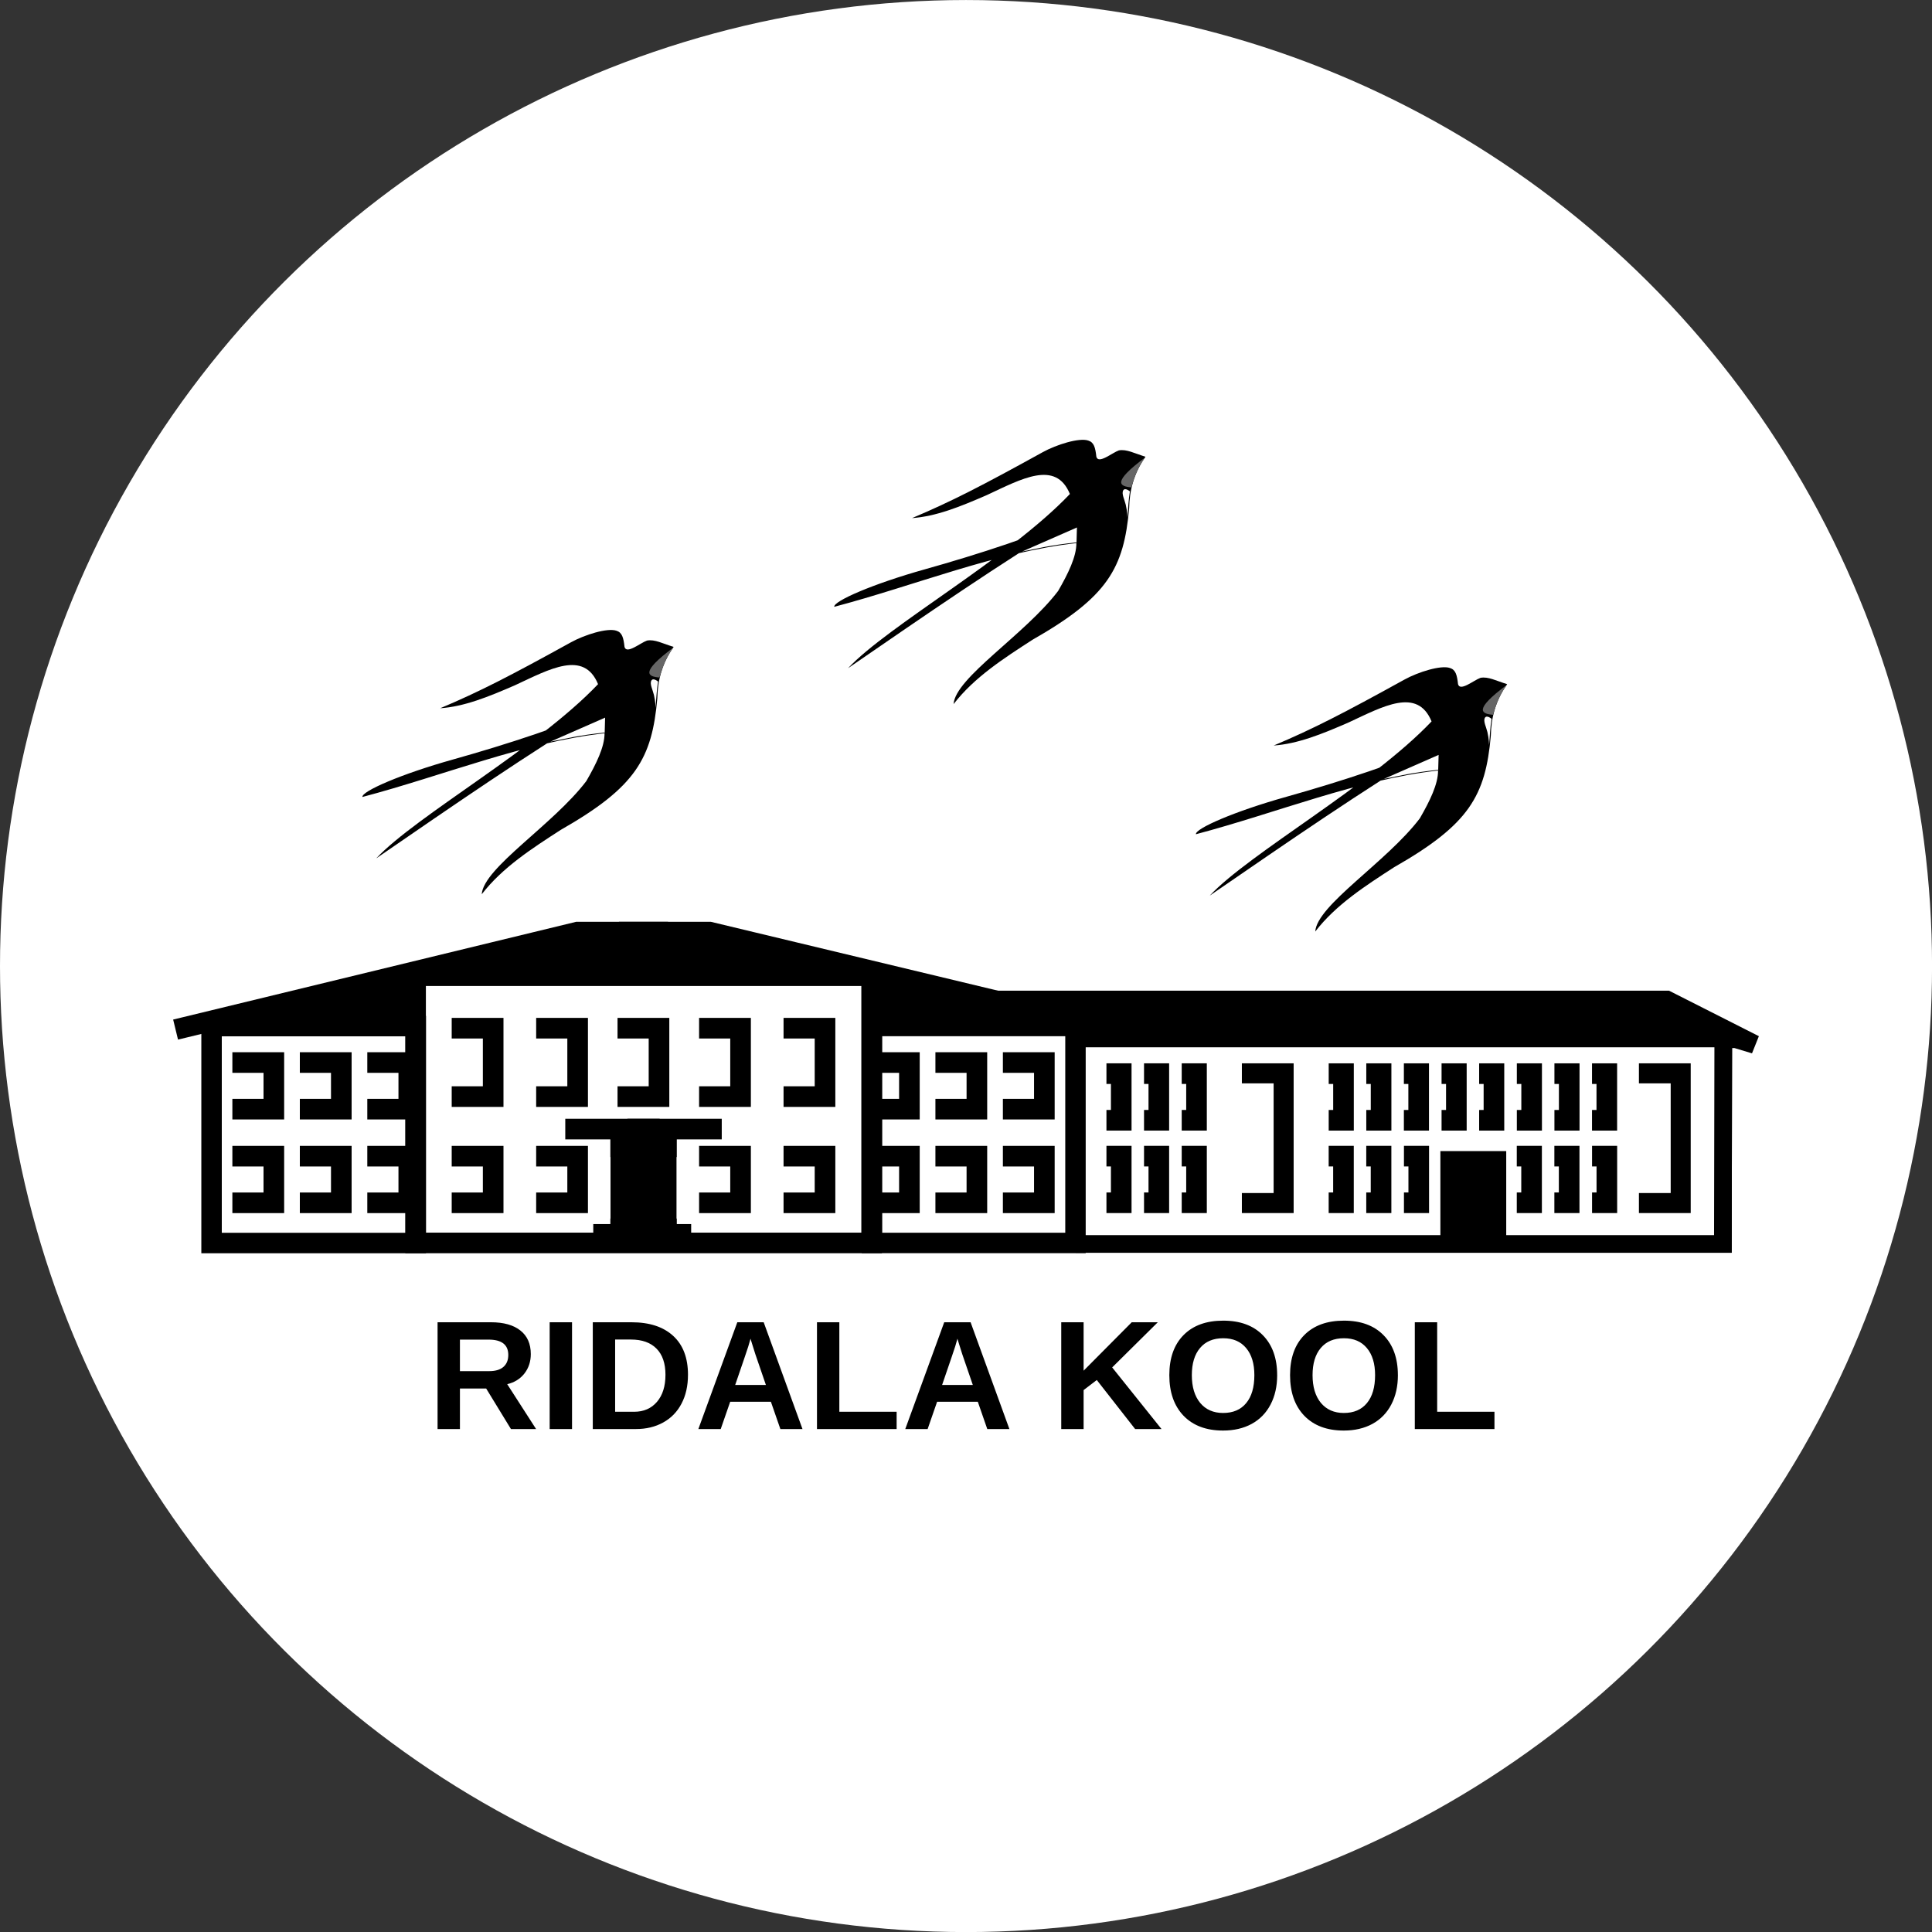 <?xml version="1.0" encoding="UTF-8"?> <svg xmlns="http://www.w3.org/2000/svg" width="184.02mm" height="184.02mm" version="1.1" viewBox="0 0 184.02 184.02" xml:space="preserve"><rect x="0" y="0" width="184.02" height="184.02" fill="#333333" stroke="none"/><defs><clipPath id="clipPath14432"><circle cx="93.093" cy="157.62" r="92.012" fill="none" stroke="#000" stroke-linecap="square" stroke-width=".419" style="paint-order:stroke fill markers"></circle></clipPath></defs><g transform="translate(-1.081 -65.606)" fill="#55f"><rect transform="rotate(-90 93.093 157.62)" x=".34" y=".2" width="209.06" height="297.26" clip-path="url(#clipPath14432)" fill="#fff" stroke="#000" stroke-linecap="square" stroke-width=".509" style="paint-order:stroke fill markers"></rect></g><g transform="translate(-1.081 -65.606)"><g transform="translate(-47.416 1.38)"><path d="m105.46 129.39c-1.346-3.27-4.613-1.43-7.89 0.095-2.582 1.128-4.874 2.046-7.145 2.201 3.701-1.556 6.668-3.085 12.454-6.281 1.304-0.72 3.478-1.4 4.332-1.102 0.538 0.165 0.673 0.652 0.77 1.54 0.195 0.734 1.508-0.385 2.143-0.604 0.734-0.138 1.489 0.284 2.536 0.604-1.115 1.582-1.522 3.203-1.555 4.905-0.511 5.708-2.018 8.431-9.207 12.528-2.732 1.766-5.554 3.581-7.516 6.128 0.16-2.518 6.797-6.614 9.959-10.779 0.953-1.649 1.745-3.267 1.738-4.556-7.611 0.842-15.375 4.039-23.063 6.068-0.091-0.537 3.689-2.188 8.63-3.571 5.104-1.429 10.977-3.344 14.569-5.032-7.371 4.438-14.625 9.463-21.885 14.452 3.771-4.037 15.315-10.474 21.131-16.595z" stroke-width="0"></path><path d="m112.63 125.91c-3.203 2.392-2.432 2.755-1.319 2.85 0.25-0.804 0.52-1.764 1.319-2.85z" fill="#666"></path><path d="m106.09 134.07 0.042-1.49-5.22 2.291c1.623-0.322 2.603-0.591 5.192-0.873z" fill="#fff"></path><path d="m110.94 131.63s-9e-3 -0.586-0.158-1.214c-0.122-0.511-0.413-1.044-0.247-1.358 0.172-0.325 0.641 0.089 0.641 0.089-0.126 0.749-0.17 1.633-0.235 2.483z" fill="#fff"></path></g><g transform="translate(31.975 4.929)"><path d="m105.46 129.39c-1.346-3.27-4.613-1.43-7.89 0.095-2.582 1.128-4.874 2.046-7.145 2.201 3.701-1.556 6.668-3.085 12.454-6.281 1.304-0.72 3.478-1.4 4.332-1.102 0.538 0.165 0.673 0.652 0.77 1.54 0.195 0.734 1.508-0.385 2.143-0.604 0.734-0.138 1.489 0.284 2.536 0.604-1.115 1.582-1.522 3.203-1.555 4.905-0.511 5.708-2.018 8.431-9.207 12.528-2.732 1.766-5.554 3.581-7.516 6.128 0.16-2.518 6.797-6.614 9.959-10.779 0.953-1.649 1.745-3.267 1.738-4.556-7.611 0.842-15.375 4.039-23.063 6.068-0.091-0.537 3.689-2.188 8.63-3.571 5.104-1.429 10.977-3.344 14.569-5.032-7.371 4.438-14.625 9.463-21.885 14.452 3.771-4.037 15.315-10.474 21.131-16.595z" stroke-width="0"></path><path d="m112.63 125.91c-3.203 2.392-2.432 2.755-1.319 2.85 0.25-0.804 0.52-1.764 1.319-2.85z" fill="#666"></path><path d="m106.09 134.07 0.042-1.49-5.22 2.291c1.623-0.322 2.603-0.591 5.192-0.873z" fill="#fff"></path><path d="m110.94 131.63s-9e-3 -0.586-0.158-1.214c-0.122-0.511-0.413-1.044-0.247-1.358 0.172-0.325 0.641 0.089 0.641 0.089-0.126 0.749-0.17 1.633-0.235 2.483z" fill="#fff"></path></g><g transform="translate(-2.474 -16.733)"><path d="m105.46 129.39c-1.346-3.27-4.613-1.43-7.89 0.095-2.582 1.128-4.874 2.046-7.145 2.201 3.701-1.556 6.668-3.085 12.454-6.281 1.304-0.72 3.478-1.4 4.332-1.102 0.538 0.165 0.673 0.652 0.77 1.54 0.195 0.734 1.508-0.385 2.143-0.604 0.734-0.138 1.489 0.284 2.536 0.604-1.115 1.582-1.522 3.203-1.555 4.905-0.511 5.708-2.018 8.431-9.207 12.528-2.732 1.766-5.554 3.581-7.516 6.128 0.16-2.518 6.797-6.614 9.959-10.779 0.953-1.649 1.745-3.267 1.738-4.556-7.611 0.842-15.375 4.039-23.063 6.068-0.091-0.537 3.689-2.188 8.63-3.571 5.104-1.429 10.977-3.344 14.569-5.032-7.371 4.438-14.625 9.463-21.885 14.452 3.771-4.037 15.315-10.474 21.131-16.595z"></path><path d="m112.63 125.91c-3.203 2.392-2.432 2.755-1.319 2.85 0.25-0.804 0.52-1.764 1.319-2.85z" fill="#666"></path><path d="m106.09 134.07 0.042-1.49-5.22 2.291c1.623-0.322 2.603-0.591 5.192-0.873z" fill="#fff"></path><path d="m110.94 131.63s-9e-3 -0.586-0.158-1.214c-0.122-0.511-0.413-1.044-0.247-1.358 0.172-0.325 0.641 0.089 0.641 0.089-0.126 0.749-0.17 1.633-0.235 2.483z" fill="#fff"></path></g><path d="m49.748 201.72-2.361-3.862h-2.498v3.862h-2.13v-10.171h5.082q1.819 0 2.808 0.787 0.989 0.78 0.989 2.245 0 1.068-0.606 1.848-0.606 0.772-1.639 1.018l2.75 4.274zm-0.253-7.053q0-1.465-1.877-1.465h-2.729v3.003h2.786q0.895 0 1.357-0.404t0.462-1.133zm3.941 7.053v-10.171h2.13v10.171zm13.174-5.161q0 1.574-0.621 2.75-0.614 1.169-1.747 1.79-1.126 0.621-2.584 0.621h-4.115v-10.171h3.682q2.57 0 3.978 1.299 1.408 1.292 1.408 3.71zm-2.144 0q0-1.639-0.852-2.498-0.852-0.866-2.433-0.866h-1.509v6.88h1.805q1.372 0 2.18-0.946 0.808-0.946 0.808-2.57zm10.944 5.161-0.902-2.599h-3.877l-0.902 2.599h-2.13l3.71-10.171h2.512l3.696 10.171zm-2.844-8.605-0.043 0.159q-0.072 0.26-0.173 0.592-0.101 0.332-1.242 3.653h2.924l-1.003-2.924-0.31-0.982zm6.331 8.605v-10.171h2.13v8.525h5.457v1.646zm16.221 0-0.902-2.599h-3.877l-0.902 2.599h-2.13l3.71-10.171h2.512l3.696 10.171zm-2.844-8.605-0.043 0.159q-0.072 0.26-0.173 0.592-0.101 0.332-1.242 3.653h2.924l-1.003-2.924-0.31-0.982zm16.928 8.605-3.653-4.67-1.256 0.96v3.71h-2.13v-10.171h2.13v4.613l4.584-4.613h2.483l-4.346 4.302 4.699 5.869zm13.528-5.133q0 1.588-0.628 2.794t-1.798 1.848q-1.169 0.635-2.729 0.635-2.397 0-3.761-1.408-1.357-1.415-1.357-3.869 0-2.447 1.357-3.819 1.357-1.372 3.775-1.372t3.775 1.386q1.364 1.386 1.364 3.804zm-2.173 0q0-1.646-0.78-2.577-0.78-0.938-2.187-0.938-1.429 0-2.209 0.931-0.78 0.924-0.78 2.584 0 1.675 0.794 2.642 0.801 0.96 2.18 0.96 1.429 0 2.202-0.938 0.78-0.938 0.78-2.664zm13.672 0q0 1.588-0.628 2.794-0.628 1.206-1.798 1.848-1.169 0.635-2.729 0.635-2.397 0-3.761-1.408-1.357-1.415-1.357-3.869 0-2.447 1.357-3.819 1.357-1.372 3.775-1.372t3.775 1.386q1.364 1.386 1.364 3.804zm-2.173 0q0-1.646-0.78-2.577-0.78-0.938-2.187-0.938-1.429 0-2.209 0.931-0.78 0.924-0.78 2.584 0 1.675 0.794 2.642 0.801 0.96 2.18 0.96 1.429 0 2.202-0.938 0.78-0.938 0.78-2.664zm3.783 5.133v-10.171h2.13v8.525h5.457v1.646z" stroke-width=".139" aria-label="RIDALA KOOL"></path><path d="m83.643 161.15-1.875-0.301h78.073l8.371 4.24-1.791-0.54-75.465-0.117z" stroke="#000" stroke-width="1.767"></path><rect x="40.598" y="158.9" width="44.077" height="25.16" fill="#fff" stroke-width="0" style="paint-order:stroke fill markers"></rect><rect x="79.378" y="163.44" width="24.214" height="20.62" fill="#fff" stroke-width="0" style="paint-order:stroke fill markers"></rect><g stroke="#000"><path d="m103.55 184.09h61.632l0.037-19.569h-61.535" fill="#666" stroke-width="1.682"></path><path d="m103.55 184.09h61.632l0.037-19.569h-61.535" fill="#fff" stroke-width="1.682"></path><g fill="none" stroke-linecap="square"><rect x="84.133" y="163.33" width="19.386" height="20.665" stroke-width="1.946" style="paint-order:stroke fill markers"></rect><g stroke-width="1.964"><path d="m61.02 154.39h7.658l32.015 7.679"></path><path d="m60.198 174.83h4.337v7.825h-4.337" style="paint-order:stroke fill markers"></path><path d="m61.821 173.15h7.024"></path></g><g stroke-width="2.015"><path d="m47.353 157.47c0.054-0.02 1.929-0.479 4.168-1.019l4.07-0.982h13.051l4.069 0.983c2.238 0.541 4.112 0.999 4.166 1.019 0.054 0.019-6.589 0.035-14.762 0.035-8.173 0-14.816-0.017-14.762-0.037z" style="paint-order:stroke fill markers"></path><path d="m27.605 162.26c0.192-0.072 11.465-2.783 11.573-2.783 0.076 0 0.11 0.436 0.11 1.417v1.417l-5.89-8e-3c-3.24-4e-3 -5.846-0.024-5.792-0.044z" style="paint-order:stroke fill markers"></path><path d="m36.599 161.18c0.054-0.02 0.439-0.122 0.855-0.227l0.758-0.19v0.234c0 0.23-0.016 0.234-0.855 0.227-0.47-4e-3 -0.811-0.024-0.758-0.044z" style="paint-order:stroke fill markers"></path><path d="m84.942 160.89c0-1.002 0.033-1.417 0.112-1.417 0.106 0 11.361 2.708 11.57 2.784 0.054 0.019-2.553 0.039-5.792 0.043l-5.89 8e-3z" style="paint-order:stroke fill markers"></path><path d="m86.534 161.26c0.311-0.019 0.795-0.019 1.075 4.1e-4 0.28 0.02 0.026 0.036-0.566 0.035-0.591-2.7e-4 -0.821-0.016-0.51-0.036z" style="paint-order:stroke fill markers"></path></g><g stroke-width="1.964"><path d="m58.905 156.46c1.756-4e-3 4.638-4e-3 6.403 0 1.765 4e-3 0.328 6e-3 -3.194 6e-3 -3.522 0-4.966-3e-3 -3.21-6e-3z" style="paint-order:stroke fill markers"></path><path d="m67.513 156.49c0.126-2e-3 0.332-2e-3 0.458 0s0.023 4e-3 -0.229 4e-3c-0.252 0-0.355-2e-3 -0.229-4e-3z" style="paint-order:stroke fill markers"></path><path d="m56.082 156.48c0.204-2e-3 0.534-2e-3 0.733 0s0.033 4e-3 -0.371 4e-3c-0.403-1e-5 -0.566-2e-3 -0.363-4e-3z" style="paint-order:stroke fill markers"></path><path d="m76.695 163.54h2.968v6.515h-2.968" style="paint-order:stroke fill markers"></path><path d="m76.695 175.73h2.968v4.441h-2.968" style="paint-order:stroke fill markers"></path><path d="m60.882 163.54h2.968v6.515h-2.968" style="paint-order:stroke fill markers"></path><path d="m68.65 163.54h2.968v6.515h-2.968" style="paint-order:stroke fill markers"></path><path d="m68.65 175.73h2.968v4.441h-2.968" style="paint-order:stroke fill markers"></path><path d="m91.16 175.73h2.968v4.441h-2.968" style="paint-order:stroke fill markers"></path></g><path d="m97.586 175.73h2.968v4.441h-2.968" stroke-width="1.964" style="paint-order:stroke fill markers"></path><path d="m84.733 175.73h2.968v4.441h-2.968" stroke-width="1.964" style="paint-order:stroke fill markers"></path><path d="m91.16 166.81h2.968v4.441h-2.968" stroke-width="1.964" style="paint-order:stroke fill markers"></path><path d="m97.586 166.81h2.968v4.441h-2.968" stroke-width="1.964" style="paint-order:stroke fill markers"></path><path d="m84.733 166.81h2.968v4.441h-2.968" stroke-width="1.964" style="paint-order:stroke fill markers"></path></g></g><rect x="21.17" y="163.44" width="24.214" height="20.62" fill="#fff" stroke-width="0" style="paint-order:stroke fill markers"></rect><g stroke="#000" stroke-linecap="square"><g fill="none"><rect transform="scale(-1,1)" x="-40.682" y="163.34" width="19.45" height="20.662" stroke-width="1.949" style="paint-order:stroke fill markers"></rect><g stroke-width="1.964"><path d="m63.73 154.39h-7.658l-37.312 9.051"></path><path d="m64.552 174.83h-4.337v7.825h4.337" style="paint-order:stroke fill markers"></path><path d="m62.929 173.15h-7.024"></path></g><g stroke-width="2.015"><path d="m77.397 157.47c-0.054-0.02-1.929-0.479-4.168-1.019l-4.07-0.982h-13.051l-4.069 0.983c-2.238 0.541-4.112 0.999-4.166 1.019-0.054 0.019 6.589 0.035 14.762 0.035 8.173 0 14.816-0.017 14.762-0.037z" style="paint-order:stroke fill markers"></path><path d="m97.144 162.26c-0.192-0.072-11.465-2.783-11.573-2.783-0.076 0-0.11 0.436-0.11 1.417v1.417l5.89-8e-3c3.24-4e-3 5.846-0.024 5.792-0.044z" style="paint-order:stroke fill markers"></path><path d="m88.15 161.18c-0.054-0.02-0.439-0.122-0.855-0.227l-0.758-0.19v0.234c0 0.23 0.016 0.234 0.855 0.227 0.47-4e-3 0.811-0.024 0.758-0.044z" style="paint-order:stroke fill markers"></path><path d="m39.808 160.89c0-1.002-0.033-1.417-0.112-1.417-0.106 0-11.361 2.708-11.57 2.784-0.054 0.019 2.553 0.039 5.792 0.043l5.89 8e-3z" style="paint-order:stroke fill markers"></path><path d="m38.216 161.26c-0.311-0.019-0.795-0.019-1.075 4.1e-4 -0.28 0.02-0.026 0.036 0.566 0.035 0.591-2.7e-4 0.821-0.016 0.51-0.036z" style="paint-order:stroke fill markers"></path></g><g stroke-width="1.964"><path d="m65.845 156.46c-1.756-4e-3 -4.638-4e-3 -6.403 0-1.765 4e-3 -0.328 6e-3 3.194 6e-3 3.522 0 4.966-3e-3 3.21-6e-3z" style="paint-order:stroke fill markers"></path><path d="m57.237 156.49c-0.126-2e-3 -0.332-2e-3 -0.458 0-0.126 2e-3 -0.023 4e-3 0.229 4e-3 0.252 0 0.355-2e-3 0.229-4e-3z" style="paint-order:stroke fill markers"></path><path d="m68.668 156.48c-0.204-2e-3 -0.534-2e-3 -0.733 0s-0.033 4e-3 0.371 4e-3c0.403-1e-5 0.566-2e-3 0.363-4e-3z" style="paint-order:stroke fill markers"></path></g><rect transform="scale(-1,1)" x="-84.102" y="158.54" width="43.436" height="25.453" stroke-width="1.961" style="paint-order:stroke fill markers"></rect><g stroke-width="1.964"><path d="m45.087 163.54h2.968v6.515h-2.968" style="paint-order:stroke fill markers"></path><path d="m45.087 175.73h2.968v4.441h-2.968" style="paint-order:stroke fill markers"></path><path d="m53.132 163.54h2.968v6.515h-2.968" style="paint-order:stroke fill markers"></path><path d="m53.132 175.73h2.968v4.441h-2.968" style="paint-order:stroke fill markers"></path><path d="m30.622 175.73h2.968v4.441h-2.968" style="paint-order:stroke fill markers"></path><path d="m24.196 175.73h2.968v4.441h-2.968" style="paint-order:stroke fill markers"></path><path d="m37.048 175.73h2.968v4.441h-2.968" style="paint-order:stroke fill markers"></path><path d="m30.622 166.81h2.968v4.441h-2.968" style="paint-order:stroke fill markers"></path><path d="m24.196 166.81h2.968v4.441h-2.968" style="paint-order:stroke fill markers"></path><path d="m37.048 166.81h2.968v4.441h-2.968" style="paint-order:stroke fill markers"></path></g><path d="m65.911 183.2h-7.319" stroke-width="2.005"></path></g><path d="m61.23 178.76v-2.876h2.274v5.752h-2.274z" stroke-width="1.922" style="paint-order:stroke fill markers"></path><g fill="none" stroke-width="1.964"><path d="m128.62 167.87h0.427v4.441h-0.427" style="paint-order:stroke fill markers"></path><path d="m153.7 167.87h0.427v4.441h-0.427" style="paint-order:stroke fill markers"></path><path d="m132.2 167.87h0.427v4.441h-0.427" style="paint-order:stroke fill markers"></path><path d="m135.78 167.87h0.427v4.441h-0.427" style="paint-order:stroke fill markers"></path><path d="m139.37 167.87h0.427v4.441h-0.427" style="paint-order:stroke fill markers"></path><path d="m142.95 167.87h0.427v4.441h-0.427" style="paint-order:stroke fill markers"></path><path d="m146.54 167.87h0.427v4.441h-0.427" style="paint-order:stroke fill markers"></path><path d="m150.12 167.87h0.427v4.441h-0.427" style="paint-order:stroke fill markers"></path><g transform="translate(0 1.058)"><path d="m107.45 166.81h0.427v4.441h-0.427" style="paint-order:stroke fill markers"></path><path d="m111.03 166.81h0.427v4.441h-0.427" style="paint-order:stroke fill markers"></path><path d="m114.62 166.81h0.427v4.441h-0.427" style="paint-order:stroke fill markers"></path></g><g transform="translate(0 8.916)"><path d="m107.45 166.81h0.427v4.441h-0.427" style="paint-order:stroke fill markers"></path><path d="m111.03 166.81h0.427v4.441h-0.427" style="paint-order:stroke fill markers"></path><path d="m114.62 166.81h0.427v4.441h-0.427" style="paint-order:stroke fill markers"></path></g><g transform="translate(21.167 8.916)"><path d="m107.45 166.81h0.427v4.441h-0.427" style="paint-order:stroke fill markers"></path><path d="m111.03 166.81h0.427v4.441h-0.427" style="paint-order:stroke fill markers"></path><path d="m114.62 166.81h0.427v4.441h-0.427" style="paint-order:stroke fill markers"></path></g><g transform="translate(39.084 8.916)"><path d="m107.45 166.81h0.427v4.441h-0.427" style="paint-order:stroke fill markers"></path><path d="m111.03 166.81h0.427v4.441h-0.427" style="paint-order:stroke fill markers"></path><path d="m114.62 166.81h0.427v4.441h-0.427" style="paint-order:stroke fill markers"></path></g></g><path d="m120.32 167.84h3.025v12.355h-3.025" fill="none" stroke-width="1.907" style="paint-order:stroke fill markers"></path><path d="m158.14 167.84h3.025v12.355h-3.025" fill="none" stroke-width="1.907" style="paint-order:stroke fill markers"></path><path d="m139.28 176.25h4.262v6.267h-4.262z" stroke-width="2.009" style="paint-order:stroke fill markers"></path></g></g></svg> 